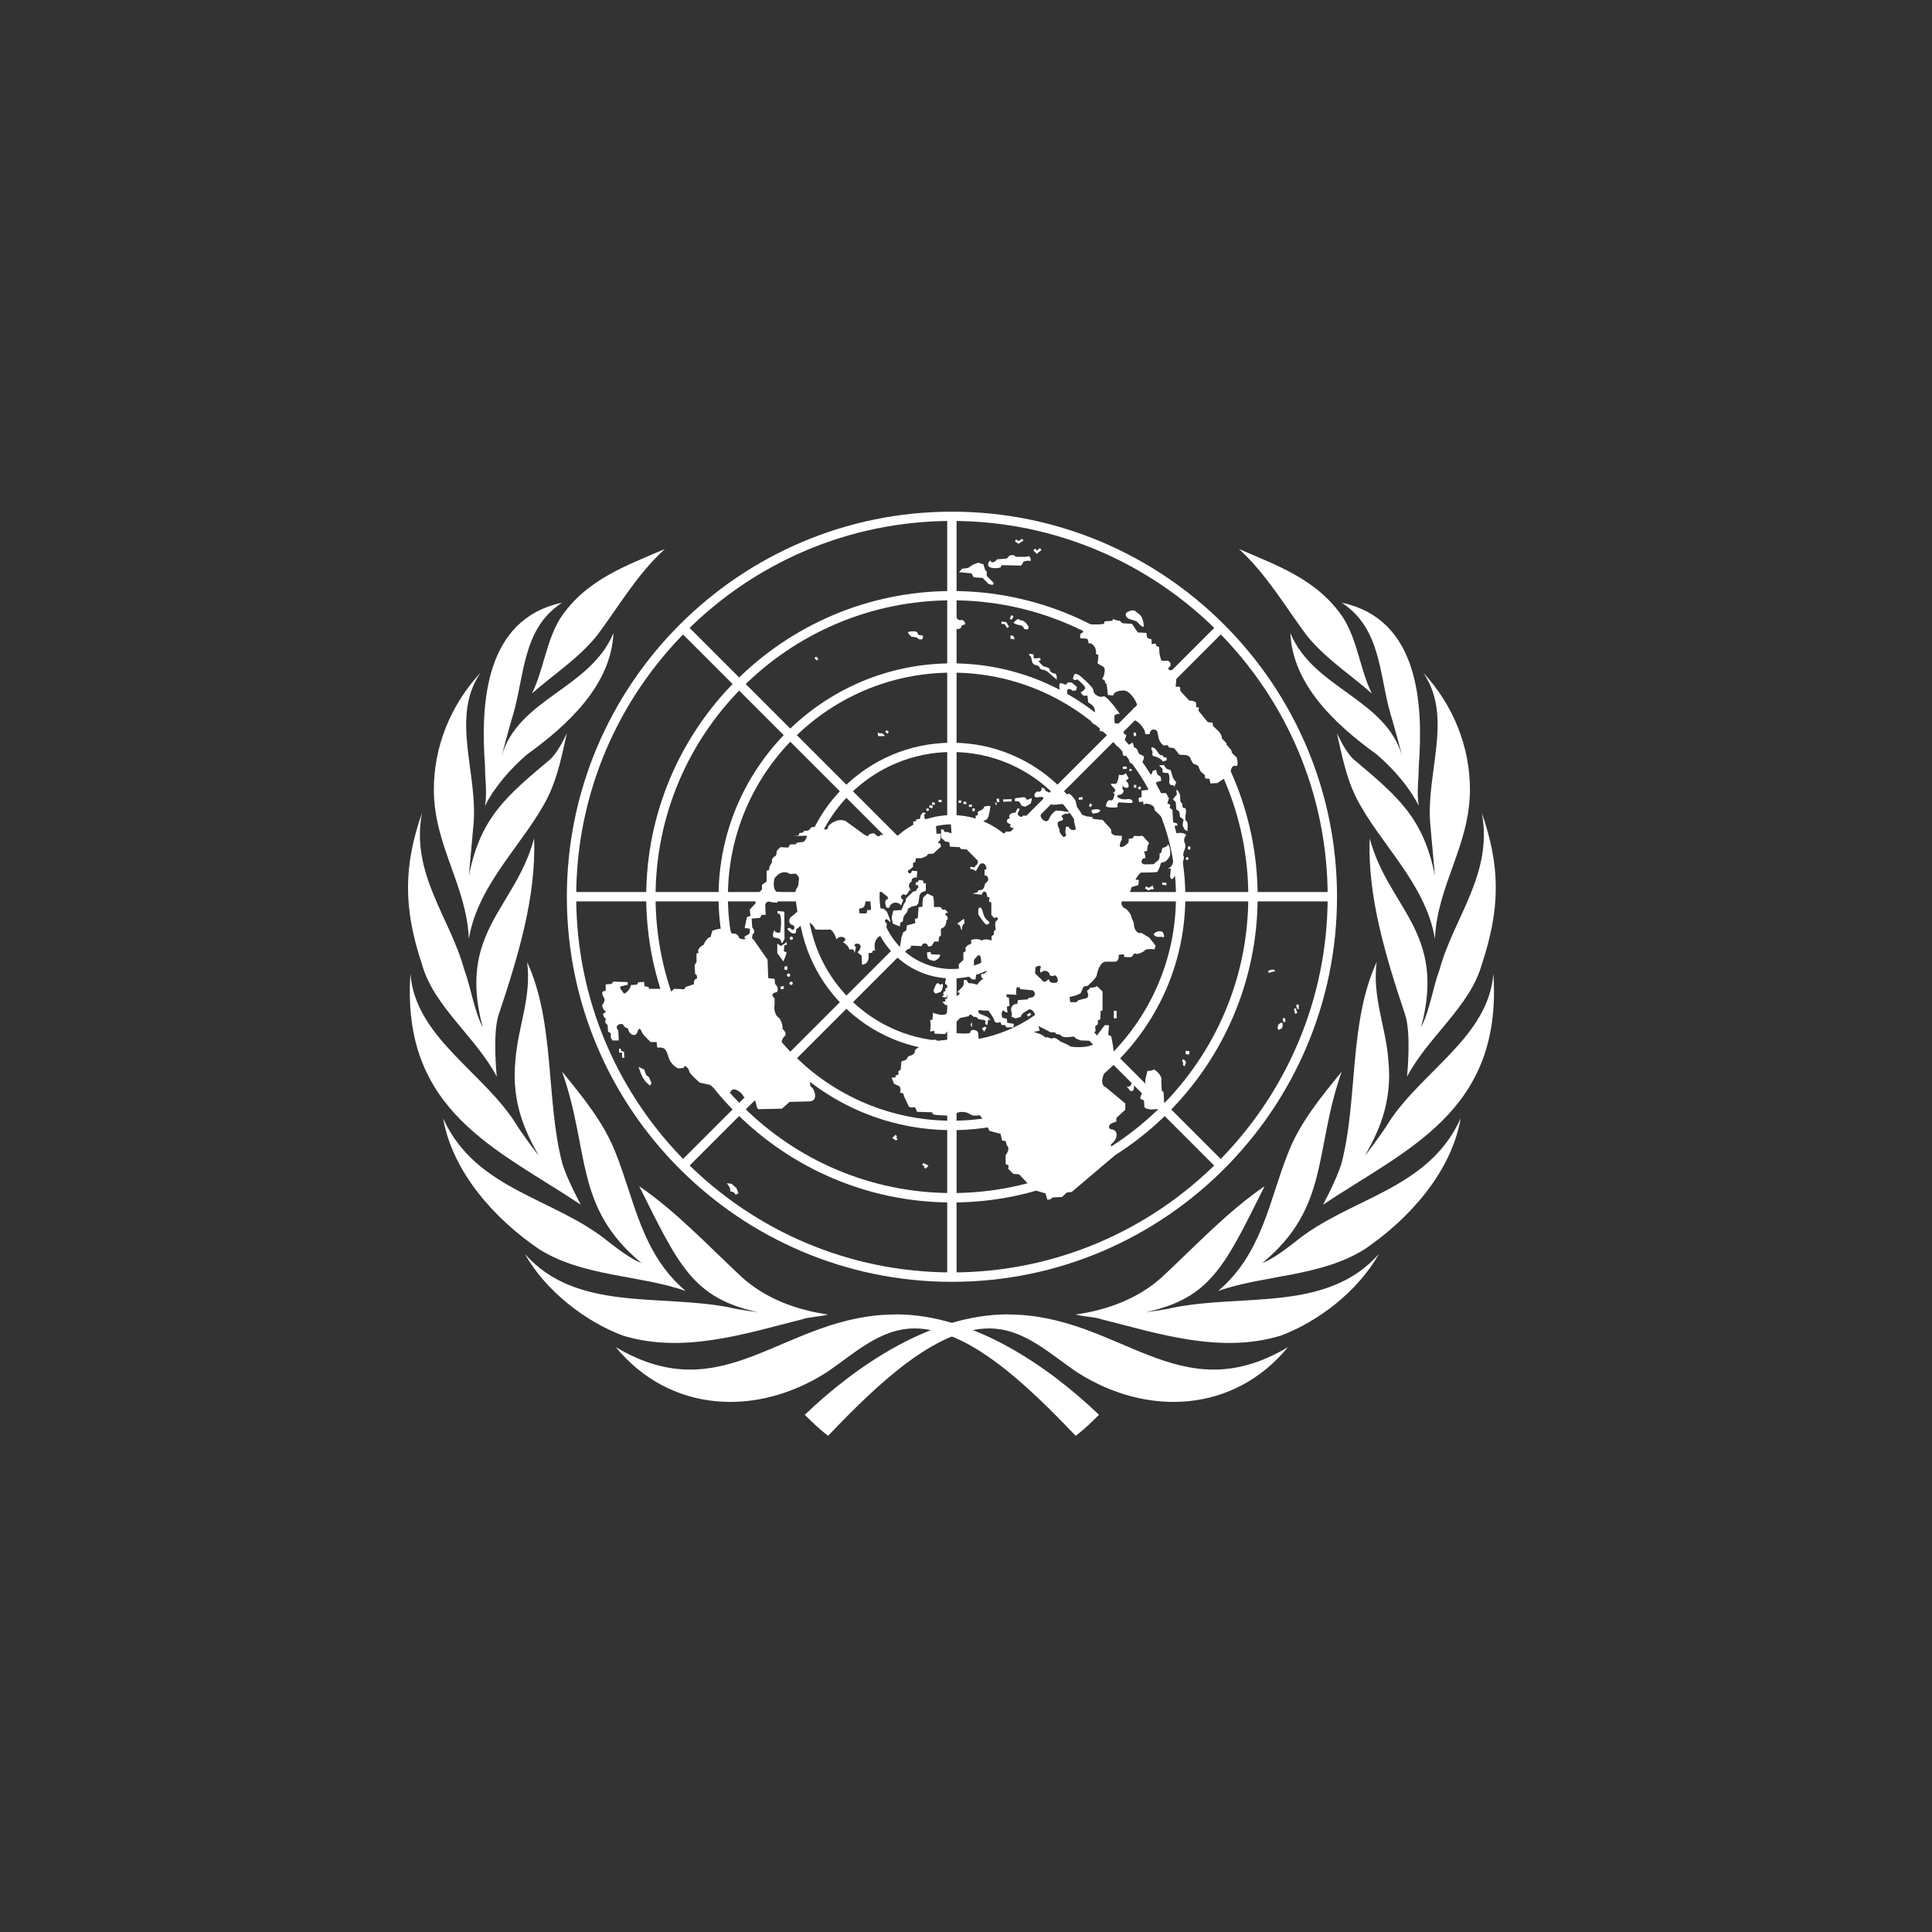 <?xml version="1.0" encoding="UTF-8"?><svg id="Layer_1" xmlns="http://www.w3.org/2000/svg" viewBox="0 0 250 250"><rect x="0" y="0" width="250" height="250" fill="#333333" stroke="none"/><defs><style>.cls-1{fill:#fff;}</style></defs><g id="branch"><path class="cls-1" d="M88.75,167.07c-5.74-4.83-6.64-11.78-9.06-17.82-1.51-3.93-4.23-7.25-6.95-10.57,3.62,10.27,1.51,17.52,10.27,24.76-1.51-.6-3.02-1.81-4.23-2.72-6.95-5.74-17.21-6.64-21.44-16.01,1.21,6.95,6.64,12.99,12.38,16.91,5.74,3.62,12.99,3.32,19.03,5.44M103.85,170.7c.91-.3,2.11-.3,3.32-.6-4.23-.6-8.15-2.11-11.17-4.83-4.53-4.23-8.46-8.46-13.29-11.78,5.13,10.27,6.95,14.5,15.4,16.31,0,0-2.42-.3-3.62-.6-9.06-1.81-19.93.6-26.58-6.95,2.72,4.83,7.85,8.76,12.68,10.57,7.85,2.42,16.01-.3,23.25-2.11M115.93,170.09c-14.5,0-22.05,12.68-36.24,4.23,6.95,8.46,18.12,9.06,27.18,3.32,3.62-2.42,6.95-5.74,11.48-5.74,6.95,0,14.5,7.25,20.84,13.89,1.21-.91,2.11-1.81,3.02-2.72-6.64-6.34-16.31-12.99-26.27-12.99M75.16,155.9s-1.81-3.32-2.42-5.44c-2.11-8.15-.91-18.12-4.53-25.97.6,4.53-1.21,8.46-1.51,12.68-.6,5.74,1.51,9.66,3.02,12.38,0,0-2.11-2.72-3.02-4.23-4.23-6.64-12.99-11.17-13.59-19.33-1.21,17.82,11.17,22.65,22.05,29.9M70.93,103.05c1.21-2.42,1.81-5.44,2.42-8.15-.6,1.21-1.21,2.42-2.11,3.32-5.74,4.83-9.06,7.55-10.57,15.1l.6-6.64c.6-6.64-3.02-13.89.91-19.63-3.93,4.23-6.04,9.66-6.04,15.1,0,7.25,4.23,12.38,4.53,19.33,1.21-7.25,7.25-12.38,10.27-18.42M68.81,89.76c2.72-2.42,6.04-4.53,8.46-7.55,2.72-3.62,5.13-7.85,8.76-11.17-4.83,2.11-10.27,3.93-13.59,9.06-1.81,3.02-2.11,6.64-3.62,9.66M62.77,104.26c1.21-2.42,3.32-4.83,5.44-6.64,5.44-3.93,10.87-9.06,11.17-15.7-3.02,7.25-12.38,8.46-14.5,16.01,0,0,1.21-4.53,1.51-5.44,1.51-5.13,1.21-11.17,6.34-14.5-9.97,2.11-10.57,12.99-9.97,21.14,0,1.81.3,3.32,0,5.13M64.28,139.29s-.6-5.74.3-8.15c2.42-7.25,4.83-15.1,4.53-22.65-2.42,9.06-9.97,12.08-6.64,24.46-1.21-2.42-1.51-5.13-2.42-7.55-1.81-6.64-6.95-12.38-5.44-20.23-2.42,6.95-2.42,12.38,0,19.63,1.51,5.44,6.95,9.36,9.66,14.5"/></g><g id="branch-2"><path class="cls-1" d="M157.6,167.07c5.74-4.83,6.64-11.78,9.06-17.82,1.51-3.93,4.23-7.25,6.95-10.57-3.62,10.27-1.51,17.52-10.27,24.76,1.51-.6,3.02-1.81,4.23-2.72,6.95-5.74,17.21-6.64,21.44-16.01-1.21,6.95-6.64,12.99-12.38,16.91-5.74,3.62-12.99,3.32-19.03,5.44M142.5,170.7c-.91-.3-2.11-.3-3.32-.6,4.23-.6,8.15-2.11,11.17-4.83,4.53-4.23,8.46-8.46,13.29-11.78-5.13,10.27-6.95,14.5-15.4,16.31,0,0,2.42-.3,3.62-.6,9.06-1.81,19.93.6,26.58-6.95-2.72,4.83-7.85,8.76-12.68,10.57-7.85,2.42-16.01-.3-23.25-2.11M130.42,170.09c14.5,0,22.05,12.68,36.24,4.23-6.95,8.46-18.12,9.06-27.18,3.32-3.62-2.42-6.95-5.74-11.48-5.74-6.95,0-14.5,7.25-20.84,13.89-1.21-.91-2.11-1.81-3.02-2.72,6.64-6.34,16.31-12.99,26.27-12.99M171.19,155.9s1.81-3.32,2.42-5.44c2.11-8.15.91-18.12,4.53-25.97-.6,4.53,1.21,8.46,1.51,12.68.6,5.74-1.51,9.66-3.02,12.38,0,0,2.11-2.72,3.02-4.23,4.23-6.64,12.99-11.17,13.59-19.33,1.21,17.82-11.17,22.65-22.05,29.9M175.42,103.05c-1.21-2.42-1.81-5.44-2.42-8.15.6,1.21,1.21,2.42,2.11,3.32,5.74,4.83,9.06,7.55,10.57,15.1l-.6-6.64c-.6-6.64,3.02-13.89-.91-19.63,3.93,4.23,6.04,9.66,6.04,15.1,0,7.25-4.23,12.38-4.53,19.33-1.21-7.25-7.25-12.38-10.27-18.42M177.54,89.76c-2.72-2.42-6.04-4.53-8.46-7.55-2.72-3.62-5.13-7.85-8.76-11.17,4.83,2.11,10.27,3.93,13.59,9.06,1.81,3.02,2.11,6.64,3.62,9.66M183.58,104.26c-1.21-2.42-3.32-4.83-5.44-6.64-5.44-3.93-10.87-9.06-11.17-15.7,3.02,7.25,12.38,8.46,14.5,16.01,0,0-1.21-4.53-1.51-5.44-1.51-5.13-1.21-11.17-6.34-14.5,9.97,2.11,10.57,12.99,9.97,21.14,0,1.81-.3,3.32,0,5.13M182.07,139.29s.6-5.74-.3-8.15c-2.42-7.25-4.83-15.1-4.53-22.65,2.42,9.06,9.97,12.08,6.64,24.46,1.21-2.42,1.51-5.13,2.42-7.55,1.81-6.64,6.95-12.38,5.44-20.23,2.42,6.95,2.42,12.38,0,19.63-1.51,5.44-6.95,9.36-9.66,14.5"/></g><g id="grid"><path class="cls-1" d="M123.18,165.87c-27.48,0-49.83-22.35-49.83-49.83s22.35-49.83,49.83-49.83,49.83,22.35,49.83,49.83-22.35,49.83-49.83,49.83ZM123.18,67.41c-26.81,0-48.62,21.81-48.62,48.62s21.81,48.62,48.62,48.62,48.62-21.81,48.62-48.62-21.81-48.62-48.62-48.62Z"/><path class="cls-1" d="M123.18,155.6c-21.81,0-39.56-17.75-39.56-39.56s17.75-39.56,39.56-39.56,39.56,17.75,39.56,39.56-17.75,39.56-39.56,39.56ZM123.18,77.68c-21.15,0-38.35,17.21-38.35,38.35s17.21,38.35,38.35,38.35,38.35-17.21,38.35-38.35-17.21-38.35-38.35-38.35Z"/><path class="cls-1" d="M123.18,146.24c-16.65,0-30.2-13.55-30.2-30.2s13.55-30.2,30.2-30.2,30.2,13.55,30.2,30.2-13.55,30.2-30.2,30.2ZM123.18,87.04c-15.99,0-28.99,13.01-28.99,28.99s13.01,28.99,28.99,28.99,28.99-13.01,28.99-28.99-13.01-28.99-28.99-28.99Z"/><path class="cls-1" d="M123.18,135.97c-10.99,0-19.93-8.94-19.93-19.93s8.94-19.93,19.93-19.93,19.93,8.94,19.93,19.93-8.94,19.93-19.93,19.93ZM123.18,97.31c-10.32,0-18.72,8.4-18.72,18.72s8.4,18.72,18.72,18.72,18.72-8.4,18.72-18.72-8.4-18.72-18.72-18.72Z"/><path class="cls-1" d="M123.18,126.61c-5.83,0-10.57-4.74-10.57-10.57s4.74-10.57,10.57-10.57,10.57,4.74,10.57,10.57-4.74,10.57-10.57,10.57ZM123.18,106.67c-5.16,0-9.36,4.2-9.36,9.36s4.2,9.36,9.36,9.36,9.36-4.2,9.36-9.36-4.2-9.36-9.36-9.36Z"/><path class="cls-1" d="M123.78,165.26h-1.21v-39.26h1.21v39.26ZM157.48,151.19l-27.78-27.78.85-.85,27.78,27.78-.85.85ZM88.87,151.19l-.85-.85,27.78-27.78.85.85-27.78,27.78ZM172.4,116.64h-39.26v-1.21h39.26v1.21ZM113.21,116.64h-39.26v-1.21h39.26v1.21ZM130.55,109.52l-.85-.85,27.78-27.78.85.85-27.78,27.78ZM115.8,109.52l-27.78-27.78.85-.85,27.78,27.78-.85.85ZM123.78,106.07h-1.21v-39.26h1.21v39.26Z"/></g><g id="map"><path class="cls-1" d="M120.79,128.18c.12-.24.36-1.21.66-.91s.48,0,.48,0c0,0,.15.15.06.45-.06.3-.15.6-.33.66-.18.03-.33.15-.57.18-.18.03-.3-.39-.3-.39ZM123.27,127.78c.06-.06.15.24.3.18.15-.03.21.27.06.27s-.15.18-.15.27,0,.27-.12.39-.21.03-.36-.03c-.15-.09-.21-.09-.42-.09-.18,0-.03.3-.03.3,0,0-.79-.03-.63-.15s.3-.15.18-.24,0-.15,0-.3.36-.09.27-.18c-.12-.12,0-.54.18-.3l.12-.27c-.12-.12-.03-.15-.27-.24-.21-.09-.03-.54-.03-.54l.03-.3c.06-.39.82-.42.88-.09.03.33,0,.57,0,.57l.21.09s-.03.24-.21.24,0,.12-.12.24l.12.18ZM151.08,109.42c-.21.21-.66.3-.66.3l-.15.57-.24.21s.06.15,0,.51-.51.57-.51.57l-.21.24s-1.21.06-1.36,0c-.45-.21-.15-.82.15-.76s-.06-.88-.06-.88l.39-.06s.06-.91.21-.91-.06-.3-.24-.45c-.21-.15-.45-.66-.66-.6s-1,0-1,0l-.15.3-.54.09s.06.39-.06.51c-.3.36-1.45,1.12-.97-.15l.15-.3v-.45l-.91-.06s-.45-.15-.45-.36-.06-.45-.06-.45l-1.06-1.18-1.27-.15-.09-.24-.76-.09c-.91-.45-1.72-.06-1.57.72.15.76.39,1.06-.09,1.06-.51,0-.6-.39-.6-.39,0,0-.39-.15-.39.06s-.15.6,0,.82-.21.51-.36.36-.54-.6-.45-.76-.69-1.12.09-1.27c.82-.15-.06-.6.24-.72l.39-.21h.39l.24-.21-.66-.09-.39-.06-.76-.06c-.76.51-.91,1.12-.91,1.12-.39.76-1.36-.3-1-.72s-1.12-.06-1.36.15-1,.09-1,.09c-.15.45-.85-.06-.66-.36.21-.3.21-.51.21-.51l-.24-.06-.3.57c-.69,0-.91.39-.76.66.15.24-.21-.06-.3.3s.06.36.36.51-.15.15.06.39.82,0,.45.36-1.06.21-1.06.21c-.06.45-1,.36-1.12.21-.09-.15-.85-1.06-.85-1.06l-.97-.06c-.09-.72.45-.36.66-.91.21-.57.3-1.48.3-1.48,0,0-.82-.06-.85.21-.06.24-.54.42-.54.42,0,0-.39.15-.24.36s-.3.3-.3.3c0,0,.09.33-.06.45-.39.42-1.42.06-1.57-.09l-.6-.24-.6-.39-.69.3-.21.21h-.76l-.06.6,1.36.15.09,1.27-.54-.18h-.36l-.15-.3-.3-.06v1.12l.3.24.24.24.51.06.09.6,1.27.06.15.24.76.06,1.45,1.48-.09.45-.24.15c.09.36-.66.15-.66.15v.3l.36.06.36.21.51-.88c.54-.36.82.15.85.45.06.3-.24.24-.24.24v.72l.3.09c.51.6-.21.97-.21.97l-.15.51c-.15.45-.69.36-.69.36l-.21.3-.6.15,1.18.15c.12-.42.42-.51.57-.3s.15.57.15.57l.3.06-.06.57.3.09v1.63l.36.39c.6-.24.6.15.3.36s-.09,1.12-.09,1.12l-.24.24v.42l-.3.21v.57c-.51-.24-1.12-.15-1.27,0-.45-.3-1.42-.21-1.42.06.3.39-.36.51-.36.51l-.36.39c.24.51-.24.57-.24.57v.97l-.6.57.06,1.33c0,.36.76.39.91.21.15-.21.76.42.76.42h.45l.09-.91-.3-.15v-1.48l.51-.57c.6-.21.39,1.33.39,1.48.06.57.3.51.54.39.51-.21.09.57-.3.51s-.15.51-.15.51l.24.09-.45.36-.39.45-.51-.15-.6-.06-.21-.36-.36-.06-.06.72-.24.3-.6.6c.82,0-.09.57-.3.57.45.15-.06.6-1.21.24v.36l-.39.06.36.39.39.06-.15.88c0,.66-1.66.21-1.81.06l-.06.91-.3.06.06.6-.06.88.54-.09v.36l1.36.06,1.96-2.08,1.15-.24c.09-.51.6.09.6.09.51-.06.6.3.6.3l.66.09c.54.15.21.21.24.42.06.3.3.21.3.21l.09-.66.3.06-.3-.36-.54-.24-.6-.24c-.39-.57.09-.45.51-.39h.66s.76,1.03.76,1.27.36.3.36.3l.45-.06.15.36h.45l.15.3h.91l.06-.45-.85-.15-.06-.51-.6-.15c-.21-.88.15-1.12.39-.72l.3.06-.09-.76.36-.09-.09-1.06-.3-.09v-.36l1.27.06c-.09-.66.06-.97.06-.97h.36l.06.24,1.54.15,1.09-1.24c-.06-.09.12-.15,0-.27-.15-.15-.36,0-.6-.15s0-1.03-.06-1.21c-.06-.21.85-.51.69-.06s0,.66,0,.66c.66-.6,1.21.06,1.15.21s.36.3.6.15.54.45.45.76-1,.24-1.06-.06-.21-.21-.3-.06-.54.24-.82.09c-.06-.03-.06-.06-.09-.09l-1.09,1.24h.06c.6.36.3.82.09.91s-.54.09-.54.09l-.09.21-1.3.09-.09.51c-.66-.09-.91.6-.76.97s0,.66,0,.66l.54.24.69-.21c.09-.51.54-.6.97-.91.39-.3,1.06.57.85.97s-.21.57-.21.57l.06.45-.51.21-.39.21-.06.24h-1.36l-.24.24-.66.06-.21.3-.45.06s-.76.36-.45.76c.3.42-1.27.36-1.6-.21-.09.51-.66.06-.66.06l-.54-.15-.06-.76c-.09-.51-1.06-.51-1-.15s-1.81.15-1.81.15l-.6.3-.54.33-.06.24-.91.09-.39.21-.15-.3h-.39l-.39.57c-1.06.06-2.05.66-1.96.91s-.39.51-.39.51l-.45.15-.3.45-.6.21-.09,1.06-.3.21v.45l-.36.09v.24l-.51.06.3.76.39.21c.69.09.39.97.39.97l.39.06.21.57.39.82c.15.6.6.45.82.42.21-.06.39.6.39.6l1.99.06s-.09.21.24.3c.36.09,2.66.21,2.75.06-.09-.45,1.27-.57,1.81-.15.54.39,1.3.15,1.3.15l.76.91.51,1.12.85.24.6.15.21.88.45.06.15.57c.54.39-.15,1.27-.15,1.27v1.12l.39.21-.06.42.66.66.76.06,1.9,2.02,1.51.45.24.82.39-.06.3-.24,1.21-.06.6-.57.66-.09,5.59-4.74-.51-.3v-1.12c.91-.66.97-1.84.09-1.93-.63-.09-.36-.76.24-.88l.36-.15v-.45l1.15-1.06v-.82l-2.51-2.08c-1.12-.39,0-2.84.76-2.81.76.06-.06-3.78-.06-3.78l-.39-.21.09-1.24h-.54l-.91,1.18-.24.82c-.09,1.06-3.2.88-3.35.72s-1.21-.6-1.21-.6c0,0-.82-.66-.97-.45s-.85-.24-.85-.09-.66-.36-.66-.36l-1-.36.76-.15-.15-.6,1.3.66c.15.21.82.15.82.15l.21.24s.39-.06.66.24c.24.3,1.57.06,1.57.06l.36.3.54.21,1.57.06.06-.97.3-.3-.06-.6.36-.3v-.51l.3-.09.06-1.12.24-.06v-2.45l-.76-.72c-.06.24-.85.24-.85.24,0,0-.21.36-.36.36s.21.45.09.76c-.09.3-.51.3-.51.3l-.76.21-.21.24h-.82l-.09-.66.91-.24.51-.24.24-.51c.06-.51.66-.45.66-.45,0,0,1.15-.97,1.21-1.42s.45-1.72,1.15-1.72h1.3c.51-.21.36-.88.36-.88l.66-.09.09.36s.91.09,1-.06.3-.51.54-.36,1.06-.36,1.06-.36c.06-.36,1.3-.21,1.3-.21l.15-.45s-.85-1.18-1-1.18-.97-.72-1.06-.45c-.82-.21-.76-1.33-.76-1.33l-.3-.72c0-.42-.76-1.27-.91-1.18-.76-.57-.21-1.21,0-1.27s.69-.76.69-.76l.24-.72.85-.24.09-.66-.45-.06s.51-.91.76-.91,1.9,0,2.05-.09.45-.91.45-1.06.39-.21.54-.24c.15-.06.51-.45.6-.66.27-.51-.06-1.78-.27-1.57ZM165,125.7c-.03-.09-.06-.18-.15-.21-.21-.09-.6.06-.79.18l.18.24c.18-.12.45-.18.48-.15v-.03l.27-.03ZM166.3,131.77l-.3-.03c-.03.24.03.54.27.57l.06-.3s-.03-.12-.03-.24ZM167.42,130.56c.09.3.18.6.18.63l.27-.12s-.12-.3-.18-.6l-.27.09ZM168.08,130.32v-.06c0-.09-.03-.21-.09-.33l-.27.15c.03.06.03.15.06.21,0,.09.03.18.09.24.06.03.12.06.21.03l-.06-.3s.03.03.06.06ZM165.52,132.5c.21-.12.48-.39.45.18s-.27.39-.45.57-.3-.57,0-.76ZM153.41,136.42l.03-.45.48.06-.03.42-.48-.03ZM153.44,137.42c-.06-.27-.36-.36-.39-.36l-.09.3s.06.03.09.06l.06.27s-.06.06-.06.09l.21.21c.15-.24.21-.39.18-.57ZM115.9,146.84l-.3.27-.15.12.15.12.36.24.18-.24-.21-.15.15-.12-.18-.24ZM119.46,150.49l-.12.27.3.15-.09.12.21.21.39-.39-.18-.12-.51-.24ZM105.6,84.96l.3.3-.21.21-.3-.3.21-.21ZM114.72,94.47l.3.24-.18.24-.3-.24.18-.24ZM113.57,94.68l.06.57h.76c.3,0-.24-.36-.24-.36,0,0-.6.06-.57-.21ZM130.12,80.49l-.51-.06-.03.3.42.03.33.51.24-.18-.33-.54-.06-.06h-.06ZM131.48,69.8l-.15.27.39.24.09.06.06-.06.57-.36-.18-.24-.45.3-.33-.21ZM134.17,71.25l-.24-.27-.21.24.45.45.09-.09.51-.42-.21-.24-.39.33ZM117.5,81.85c-.03-.18,1-.21,1.15-.06s.06.42.51.42.24.3.21.45c-.06.15-.54.09-.6-.06s-.82-.21-.82-.21c0,0-.39-.3-.45-.54ZM123.27,81.28c.79.24,1.06.06,1.12-.15s.09-.24.39-.3-.06-.66-.36-.6-.6-.09-.66-.36c-.06-.24-.54-.91-.6-.39s-.36.51-.3.88c.09.33.24.88.42.94ZM128.25,72.67c-.12-.45-.76.57-.09.76.66.21,1.3,0,1.3,0l.15-.3,2.51.06c.21-.21.3-.51.3-.51,0,0,.6-.21.85-.09.24.09.06-.72-.21-.6-.24.09-.76.06-.76.06h-.91c-.06-.36-.85-.21-.91,0-.03.18-.33.24-.33.24l-1.15.09c-.12.3-.69.51-.76.3ZM128.34,75.18l-.66-.66v-.57l-.21-.21-.21-.72-.66-.21-.66.24-.69.45-.76.09-.39.45,1.6.15.3.51,1.15.09.76.76c.69.3.85,0,.45-.36ZM130.66,80.07l.21-.48.27.15-.21.45-.27-.12ZM145.67,79.55c-.09-.39,1-.76,1.27-.45.24.3.97.36,1.06,1.87.03.54-.91-.57-.91-.57l-.76-.24c-.42-.09-.63-.33-.66-.6ZM140.39,80.88c-.15.45-.21,1.06-.45,1.06s-.15.66-.15.66c0,0,.66,0,.85.06.21.06.21.57.21.57.76-.06,1.06.97.97,1.24-.09.24.3.24.3.24,0,0,0,.82-.09,1.03s.66.36.85.66c.21.3-.09,1.33-.24,1.39s.39.21.36.45c-.06.24.15,0,.21.42.06.39.15,1.27.15,1.27l.69.06c.09-.66,1.39-.69,1.6-.6.85.3,1.51,1.63,1.51,1.93s-.54.36-.54.36l.09,1.48c.85.24,1.57,1.48,1.45,1.69-.09.21.6.15.6.15.09-.91.97-.6,1-.3.06.3.21.97.21.97l.24.45.36.36.54-.06.15.3.66.09s.54.6.6.76.82.09,1,.15c.21.06.51.21.54.45.06.24.36.66.36.66,0,0,.6.15.66.36s.3.66.3.66l.51.42.06.45.54.06.15.6.91-.06.51-.36c.66-.36,1.12-.82,1.15-1.03.06-.21.15-.97.66-.82s.15-1.12.15-1.12c0,0-.69-.51-.66-.76.06-.24-.69-.76-.66-.97.06-.21-.66-.6-.6-.82s-.36-.76-.36-.76l-.76-.72-.09-.45-.6-.06-1.21-1.48.06-.42-.36-.06v-.57l-.36-.21-.54-.06-1.12-1.21-.09-.57h-.54l.09-1.06c.36-.45.15-1.33.15-1.33,0,0-.69.36-1.06.21s.15-.51.15-.51v-.39l-.3-.3s-.85.09-.91-.06-.21-.82-.21-.82l-.06-.88-.36-.15-.06-.3-.54.06v-.6l-.3-.09-.3-.15-.06-.6-1.12-.06-.36-.51-.39-.6-1.27-.09-.3-.3-.51-.09-.36-.15-.15.24-.97.06-.06.3c-.42.21-2.42,0-2.48.15ZM131.15,80.58c.09.15.69.3.69.3.39,0,.66.3.66.45s.54.09.54.09l.06-.36-.39-.51-.36-.24s-.54-.06-.54-.21c0-.12-.57.33-.66.48ZM131.15,82.3l-.39-.09v.45l.54.06-.15-.42ZM136.74,87.92v-.39s-.06-.39-.3-.39-.69-.3-.6-.51-.85-.42-.85-.42c0,0-.85-.82-.54-.72s.15-.36.15-.36c0,0-.6.09-.76.06-.15-.06-.09-.51-.09-.51,0,0-.6-.15-.6,0s.21.15.3.45.06.82.51.91.54.21.6.42.6.24.6.24l.39.21,1.18,1.03ZM137.13,89.28c-.06-.21-.15-.91.15-.88.3.06.09,0,.45.15s.39-.24.39-.24h.54l.69.57-.09.45-.51.06c-.24-.39-.76-.24-.66.09.09.36-.24,1.03-.45,1.06-.21.06-.85.06-.82-.24.09-.3.3-1.03.3-1.03ZM145.4,96.22l.36-1.12c-.51-.09-.39-.66-.39-.66-.06-.45-.76-.97-1-.82s-.15-1.06-.15-1.06c0,0,.45-.3.66-.15s-1.72-2.54-2.11-2.3-1.3-.24-1.27-.72c.06-.45-1.81-1.99-1.81-1.99,0,0-.6-.39-.69-.09s-.3.51,0,.66.24-.24.6.09c.36.36,1,.82.76,1.12s-.54.42-.54.42l.36.42h.54l.09.88s.6.3.76.66.15.57,0,.76c-.15.21-.45.57-.39.91.06.36.45.51.45.51l.39.06.3.15v.66c.39-.09,1.06.45,1,.82s.09.15.6.51.36.42.69.66c.33.21.63.06.79-.39ZM133.87,102.75c0,.15-.09.36.21.42s.85-.21.91.09.06.51.45.66.66.21.97.21.97-.09.97-.09c0,0,.72.12.85.24.54.57.91.72,1.06.45.15-.24-.06-.82-.09-1.03-.06-.21-.76-1.18-1-.97s-.3,0-.76.15-1.42.06-1.45-.15c-.06-.21-.76-.3-.76-.51s-.51-.45-.45-.15-.36.45-.45.36c-.15-.12-.45.3-.45.3ZM131.36,103.29l-.06.36.54.06s.24.21.24.36.36.3.54.3c.21,0,.76-.42.76-.42,0,0,.24-.72.06-.66-.21.06-.6.36-.66.06s-.66-.15-.66-.15l-.76.09ZM128.76,103.87l.15-.03.09.27-.15.06-.09-.3ZM128.94,103.38l.3-.06.09.45-.27.06-.12-.45ZM129.79,103.44l.03.3,1.09-.03v-.3l-1.12.03ZM139.57,103.2l.51-.06.03.3-.51.06-.03-.3ZM140.9,104.32l.15-.36.27.12-.15.36-.27-.12ZM145.28,99.21l.51-.03.03.3-.51.03-.03-.3ZM146.13,99.52h.3v.24h-.3v-.24ZM147.03,95.23l-.3.03-.06-.45.3-.03.06.45ZM146.73,101.57h.3v.36h-.3v-.36ZM147.4,101.75l.27.12-.15.33-.27-.15.15-.3ZM145.92,97.73c.3,0-.09,1.18.69,1.06.82-.09.06.36.66.39.6.06.45-.45.66-.82s.09-.57-.24-.66q-.36-.09-.45-.51c-.09-.39-.51-.51-.51-.51l-.15-.6-.66.39-.66.88c0,.72.36.39.66.39ZM147.88,100.51c.39-.21,1.27-.21,1.21-.51s.51-.39.51-.39l.15.6.45.3.06.57s.15-.09-.39.06-.21.39-.21.39l-1.21.06-.15-.51-.42-.57ZM141.39,104.77c.24-.06.85-.09.97.06.09.15-.36.36-.36.36l-.6.09c-.18-.24-.24-.45,0-.51ZM144.62,104.32c.27.27-1.51.21-1.51,0s.15-.91.6-.76.51-.91.51-.91c0,0-.39.06-.06-.15.36-.21,0-.51-.15-.66s-.3-.42-.3-.42h.69c.3-.21.39-1.18.39-1.18.6.21.91-.21.91-.21,0,0,.09.3.3.57.21.24-.51.36-.24.51.24.15.36.6.24.76-.09.15-.66.06-.66-.15s-.21.24,0,.51c.21.24-.24.6-.36.6-.09,0-.76.09-.21.42.54.3,1.15.15,1.15.15,0,0,.45-.06.6.21.15.24-.06.3-.3.3s-1.45-.09-1.45-.09c0,0-.3.33-.15.48ZM150.48,98.55c-.15-.21-.3-.36-.51-.45s-.36-.21-.54-.21c-.21,0-.39-.21-.3-.45s-.15-.36-.15-.57.15-.21.39-.06.21.21.39.45c.21.24.3.51.51.45s.36.45.54.3c.21-.15.15.36.15.36l-.48.18ZM149.99,99.03c.15.21.45.36.45.57s-.09.36.21.39c.3.06.51-.06.6.21.09.24.09.66.06.88-.06.21.06.51.3.51s.3.06.3.21.3-.57.3-.57c-.24-.21-.45-.66-.45-.66,0,0-.24-.72-.24-.82s-.36-.21-.51-.24c-.15-.06-.39-.51-.39-.51l-.63.03ZM153.25,107.28l-.21-.45s0-.39.09-.6-.21-.39-.36-.45-.09-.45-.15-.66-.39-.36-.39-.36c0,0-.09-.76-.09-.91s-.45-.36-.3-.51.24-.36.39-.45-.15-.82.09-.66.24.42.36.6c.09.21-.06.91.21,1.06.24.15-.06.66.36.66.39,0,.15.97.15.97,0,0-.09.72.15.76.24.06.09,1.27.09,1.27l-.39-.24ZM153.41,111.17l.15-.3.27.15-.15.3-.27-.15ZM153.74,109.51l.3.03-.03.42-.3-.06.03-.39ZM153.1,107.82l-.39-.06-.91.15-.51.97s.24.15.45.51.3,2.45-.3,2.81.06.15.06.15l-.09,1.12c.15.51.39.24.54,0s.3-.3.51-.57c.21-.24.51-.72.54-1.06.06-.36.3-.91.15-1.06s.15-.88.15-.88c0,0,.21-.42,0-.82-.21-.42.06-.88.21-1.06l-.42-.21ZM150.9,102.63h-.76s.24.09-.45-.57-1.15.15-1.15.15l-.82.09v.82l-.39.15.06.51.54-.06s0,.6.15.36,1.42.06,1.3.66c-.03.24,1.27.91,1.12,1.72.66.09.51.76.51.76l.85.09.24-.51.24.06v-.3l-.54-.15-.09-1.63-.36-.24.09-.42-.39-.15.21-.66-.36-.66ZM149.03,115.13l.3-.12-.12-.24-.06-.18-.15.09-.36.21-.33-.21-.15.27.39.24.09.06.06-.06.3-.15.03.09ZM150.36,114.47l.54.09.06-.3-.54-.09-.06.3ZM149.33,120.99c-.21-.3,1-.82,1.21-.21s0,.51-.21.45c-.18-.06-.69.15-1-.24ZM144.13,130.8h.36v.97h-.36v-.97ZM146.46,140.14c-.09.39-.45.6-.66.45s.24.24.36.45c.09.21.39.21.51,0,.09-.21.06-.66.15-.88.09-.18-.3-.24-.36-.03ZM147.58,142.19l.45.21.06.88c.6.6,2.57.09,2.57-.06s-.09-1.87-.09-1.87l-.24-.24-.06-1.27c.21-.66-.97-1.63-1.06-1.42s-.76.06-.76.24c0,.21-.39,1.21-.21,1.57.21.36-.15.36-.21.72-.06.3-.57.91-.45,1.24ZM133.44,131.29l-.15-.24-.42.24.18.27.39-.27ZM125.77,132.28c-.24.24-.18.45,0,.63M127.34,133.52l.33-.57-.27-.09-.36.24.15.15.15.27ZM127.04,117.61c.21.45.15,1.12.91,1.63.24.18-.15.51-.39.36s-.97-1.27-.97-1.27v-.66c.15-.39.36-.24.45-.06ZM124.38,120.26c.12.45.09-.72.3-.66s.06-.72.06-.72l-.91.66c.42.06.48.51.54.72ZM121.67,123.53c-.06.6-.82.82-.82.82l-.54-.15-.3-.24-.06-.72.45-.06.09.3,1.18.06ZM120.85,117.37v-.72l-.09-.66-.76-.36-.54.51-.09.72v.45l-.51.09-.09,1.39-.39.15.06.51-1.09.3-.09.66-.39.24-.21.6-.24,1.48s.45.88.69.45c.24-.39.66-.45.66-.45l.15-.36,1.36.06c.09-.57.76-.36.76-.09,0,.24.51.06.51.06l.36-.57h.54l.06-.6.24-.15v-.91c.82-.24.69-1.03.69-1.03l.21-.24-.09-.36c-.39-.15-.21-.51.06-.42.24.09-.36-.45-.36-.45-.3.24-.54-.3-.54-.3h-.88ZM118.55,115.28l-.39.09-.91.88-.06.39-.24.36-.3.76-1.06.06-.21.91.15.79.91.36.09-.51.3-.15.06-.51.21-.36.3-.36.09-.39.51-.3.6-.12.24-.3.09-.6.06-.45.21-.33.6-.24v-.97h-.3l-.06-.36-.54-.06-.12.27h-.24l-.06.39h.3l.06.33-.21.18-.09.27ZM102.61,121.41c0,.12-.09.21-.21.21s-.21-.09-.21-.21.09-.21.21-.21.21.09.21.21ZM102.58,127.24c0,.12-.09.21-.21.21s-.21-.09-.21-.21.09-.21.21-.21.21.09.21.21ZM102.04,126.39c.12,0,.21-.09.21-.21s-.09-.21-.21-.21-.21.09-.21.21.09.21.21.21ZM101.43,127.6l-.42.06v.36l.42-.06v-.36ZM101.88,125.01l-.36.06-.03.39.39.06v-.51ZM101.79,122.26l.03-.36-.76.51-.48-.3v1.21l.79,1.09.3-.72.12-.45-.36-.15.06-.76.3-.06ZM101.49,117.97l-.91-.09.06.36h.24c.39.72.06,2.45.06,2.45,0,0-.6.06-.69-.24s-.36.66-.15.82.91,0,.97.57.45-.36.45-.36l-.03-3.5ZM121.73,107.88h-.54l-.09-1.12.3-.21v-.57h-1.75l-.06-.57.24-.15-.39-.15-.3.39-.09.45-.51.09v.24h-.36v.66l-1.42,1.18-2.81-.09c-.21.45-.69-.06-.69-.06-.09-.3-.82,0-.82,0,0,.57-.97-.24-.97-.24l-1.75-1.27c-1-.91-2.51.24-2.57.51.06.72-1.15.15-1.15.15,0,0-1-.3-1.15.09s-.82.3-.82.3l-.09.21-.51.09-.09.3-.6.09,1.51-.06c.39-.06-.15.88-.39.82l-.69.06-.24.24h-.66l-.3.42-.97-.06s-.54.45-.51.6c.06.15-.09.6-.24.6s-.45.45-.36.6-.3.66-.3.66l-.09.51-.3.09v1.39l-.6.42v.6l-.91.97.09.82-.76.82.09.82-.45.15-.09.36-.21,1.06.51.06c.24-.09.21.66,0,.76s-.76.3-.45.51-.82.15-.82-.15-.6-.57-.76-.45c-.15.09-.39-.45-.39-.45-.54-.57-2.27.06-2.27.06l-.24.82c-.54.09-.91,1.03-.91,1.03-.45.15-.82.72-.66.88s-.24.21-.24.21v1.12l-.24.36.06,1.21c.3,0,.24.57.24.57-.51.06-.39.72-.39.72l-1.06.36-.21.3-1.3-.06-.36.36-.36-.36h-2.51l-.09-.24-.51-.09-.06-.57-.76.06-.15.3-.82.06c.06.51-.82,1.27-.91,1.06s-.66-.76-.39-.88c.24-.09.91-.21.91-.21v-.36l-1.87-.06-.21.3-.76.06v.82l-.36.09c-.24.15.06.72.06.72.36.36-.06.91-.06.91-.3.3.24.88.24.88.39.09-.24.39-.24.39.09.51.39.66.39.66-.3.51.21.76.21.76l.06.88.36.21v.57l.21.36h.82l-.06-1.27c-.69-.82.6-1.03.66-.72s.6.45.6.45c.09.76.97,1.21,1.21.45s.45-.3.6.06,1.12,1.24,1.12,1.24h.76l.09.72c.85-.06,1.12.06,1.45,1.21.36,1.18,1.3,1.48,1.3,1.48l.69-.06c0-.6.69.09.69.42,0,.3,1.36,1.48,1.36,1.48l1.36.3,1.27,1.03.97-.09h.39c.24-.88,1.45.06,1.57.36.09.3.91.82,1,.57s.66-.09.76.66.45.6.45.6l2.87-.06,1-.88,2.57-.06c1.3-.06.51-1.84.24-1.84-.45-.36.15-1.84.15-1.84l-3.65-3.41c-.85,0-.09-1.24-.09-1.24.66-.42-.15-1.06-.15-1.06.09-.6-.36-1.33-.36-1.33-.91-.6-.66-1.78-.66-1.78v-.82c-.76-.72.3-.82.3-.82.36-.6-.24-1.06-.24-1.06l-.06-.66-.82-.09-.09-2.39-1.81-2.6c-.36-.09-.09-.72-.09-.72.45-.24-.09-.88-.09-.88l-.06-1.12,1.06-.09.24-.39h.51l-.06-1.33c.24-.66.85-.3.85-.3l.69.06.39-.76.09-.6-.54-.06c-.6-.36-.3-1.69-.3-1.69.97-1.42,2.05-.6,2.05-.6l.69-.06c1.06.72.09,2.02.09,2.02-.21.3-.09,1.27-.09,1.27l.24,1.63-.66.57c-.54.3-.54,1.03.06,1.18.39.06.24,1.03-.36.36-.91,0,.51.82.09.6.91.45.69-.39.69-.39l1.21-.97c.45-.36,1.27.76,1.27.91s1.99.06,1.99.06c.54.36.76,1.27.76,1.27.54-.72,1.72-.06.85.36.82.51.82.97.82.97.66-.21.66.3.66.45s.21-.76.21-.76c-.76-.57,1-.76.51.24l-.3.45.51.39.06,1.18c1.12-.09.82-1.48.82-1.48l.51-.09c0-.45.36-.21.36-.21-.36-1.72.82-2.02.82-2.02.66-.15.69-1.54.69-1.54-.45-.21-.21-.91.3-.3s-.3-1.24-.3-1.24l-.39-.36-.54-.06-.06-.57h-.91l-.15.72-.33.15-.09-.21-.15.57h-.91l-.06-.6.54-.15.21-.3.15-.82h.66l.85-.24c.06-.88.51-.66.51-.66l.76.6.06.3-.3.15-.06.42.15.57h.39c.15-.82,1.21-.82,1.51-.3l.3-.72c-.69-.36,0-.91.18-.66.21.24.66-.66.66-.66,0,0,.36.45,0-.15s.24-.91.24-.91c-.09-.6.66-.51.66-.51l.06-.82-.69-.06c-.15.72-.76.09-.45-.06s.6-.45.6-.45v-.51l.3-.09.06-.51h.76l.66-.3.15-.24.69-.06,1-.91-.09-.39c-.6,0,0-.45,0-.45l.06-.85ZM94.45,153.7l-.39-.6.6.09.63.54.27.66-.36.21-.21-.3-.48-.15-.06-.45ZM83.37,138.41l.24.69.36.27.33.76-.18.36-.57-.51-.39-.57-.21-.45-.33-.91.76.36ZM80.35,135.7h-.24v.51h.39v.66h.3l-.06-.76-.39-.15v-.27ZM119.85,104.65l.3-.06.06.3-.3.06-.06-.3ZM120.22,104.47l.09-.3.39.12-.06.3-.42-.12ZM120.94,104.17l.03-.3-.33-.06-.06.3.36.06ZM121.45,103.5h.39v.3h-.39v-.3ZM124.02,103.87l.03-.3.36.03-.06.3-.33-.03ZM125.02,104.08l.03-.3-.36-.06-.03.3.36.06ZM125.38,104.11h.39v.3h-.39v-.3ZM125.83,104.62v.36l.3-.03v-.36l-.3.03Z"/></g></svg>